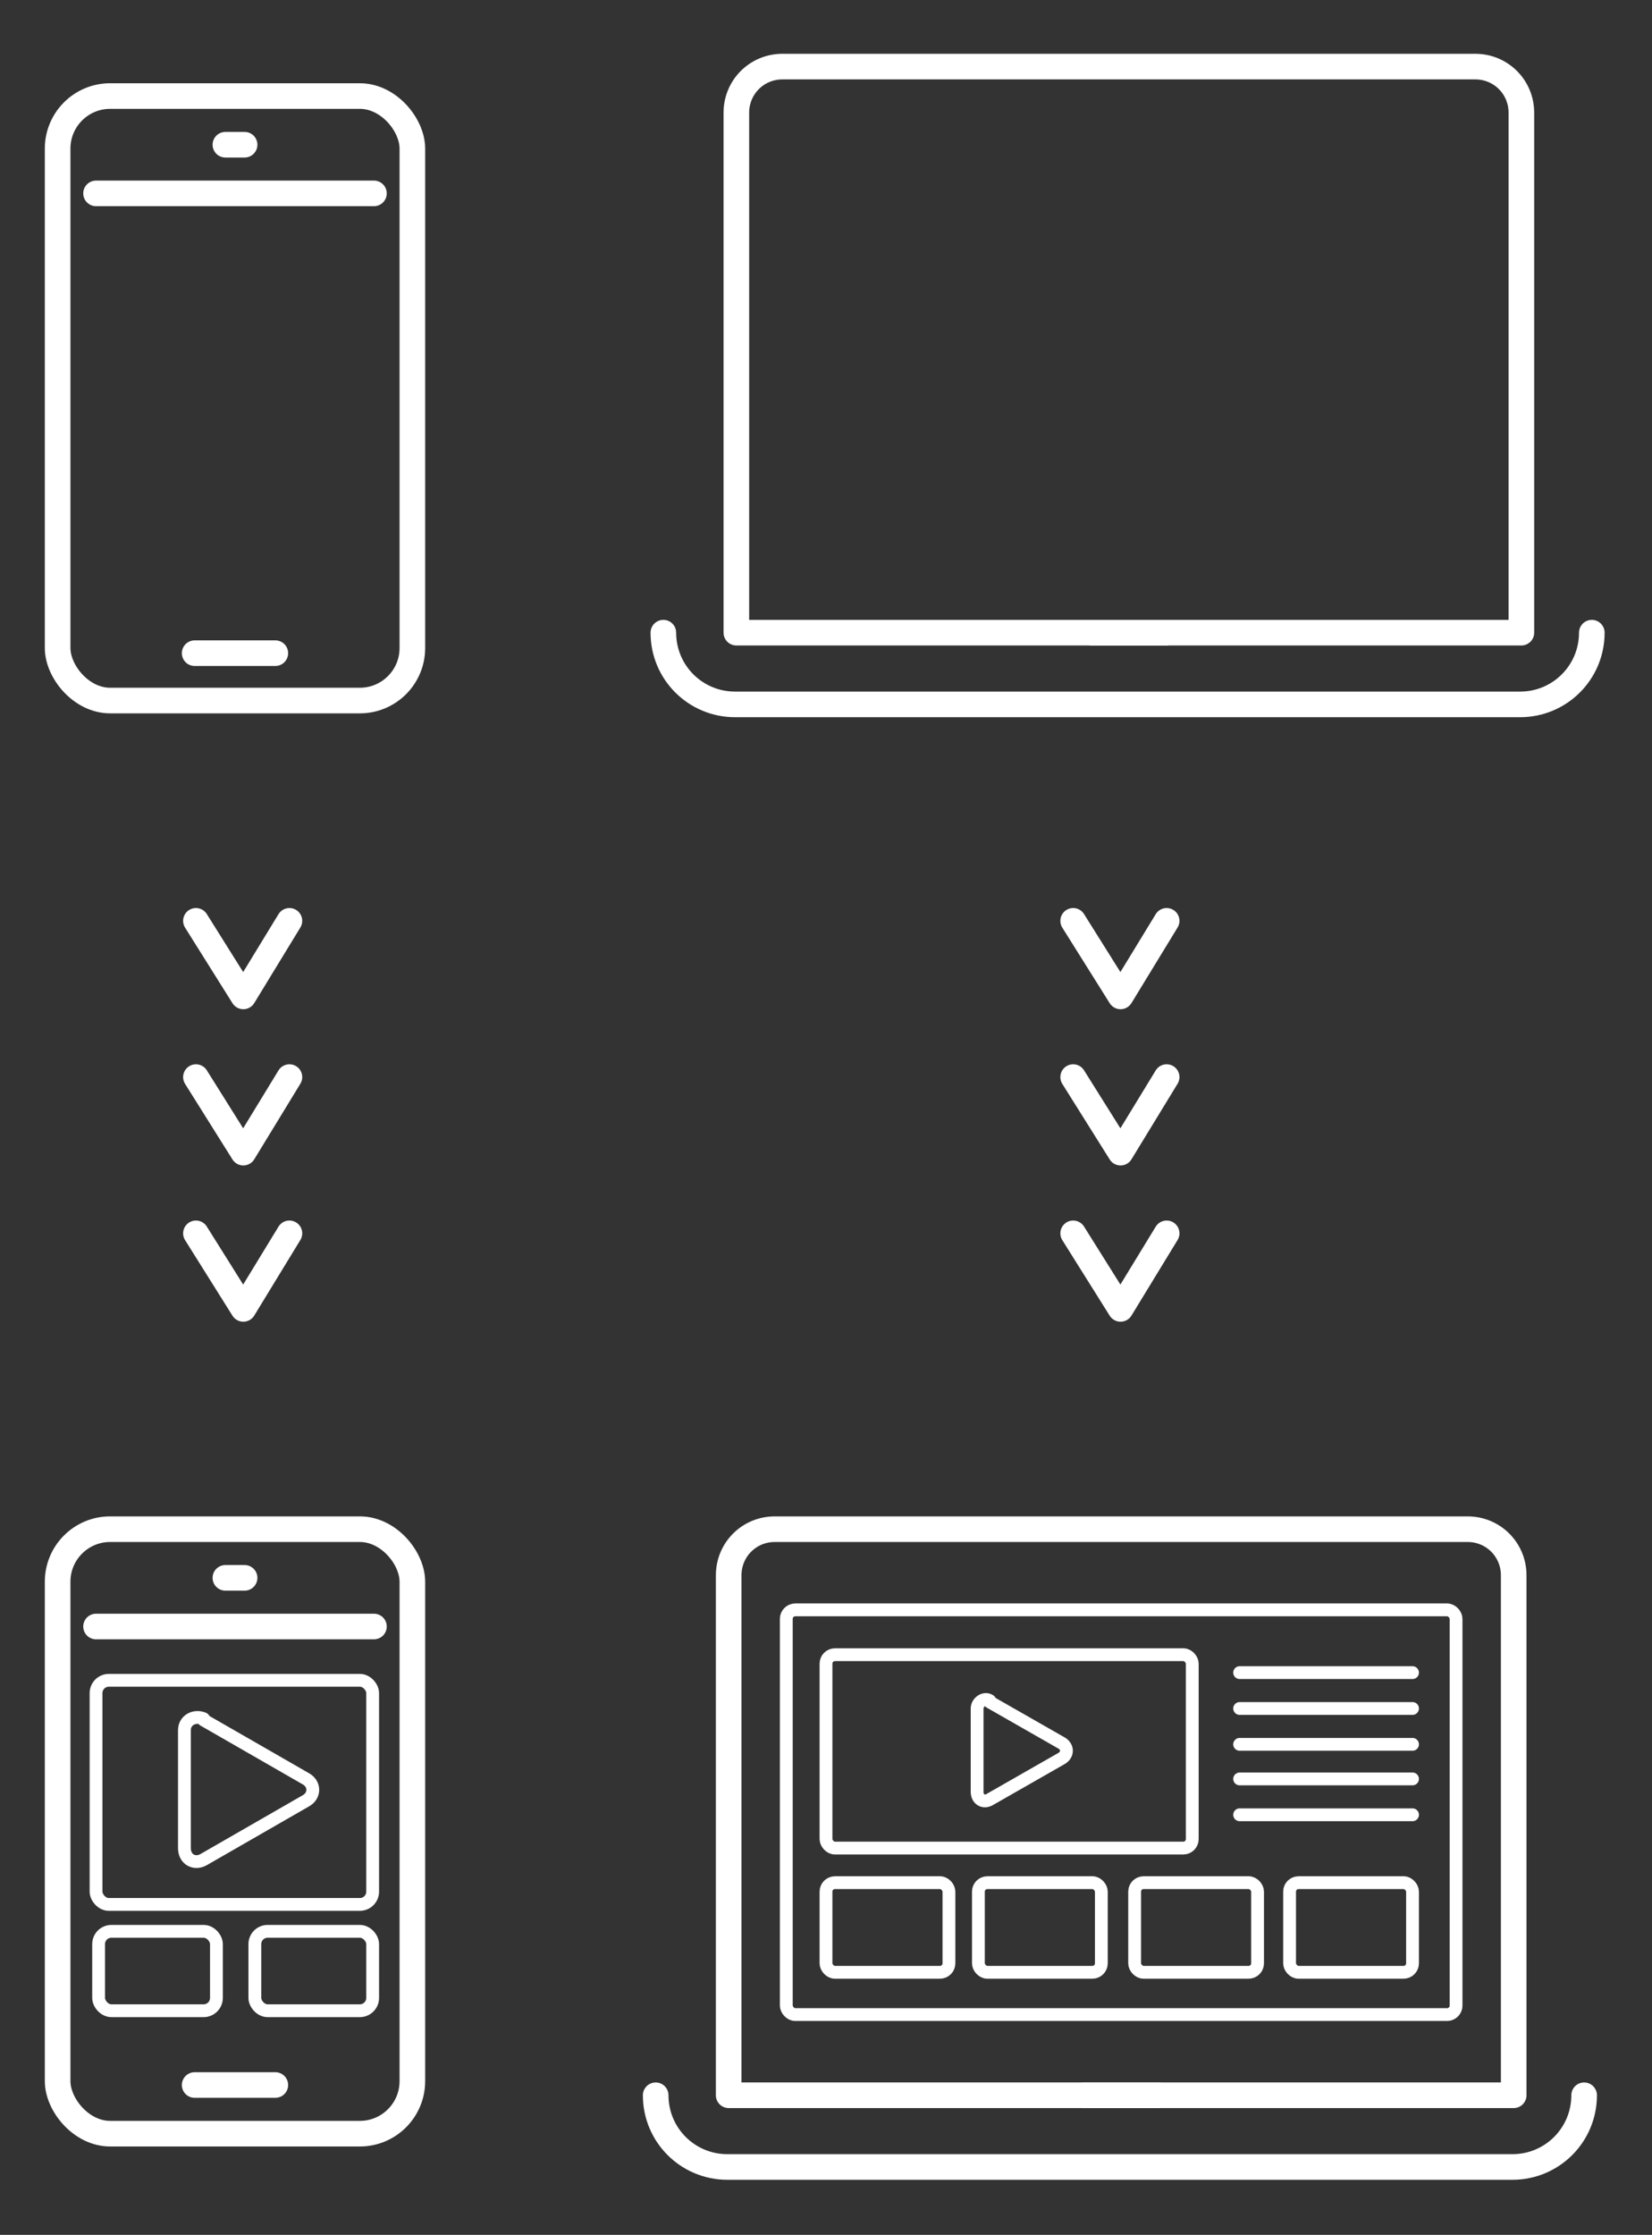 <?xml version="1.0" encoding="UTF-8"?>
<svg id="Warstwa_1" data-name="Warstwa 1" xmlns="http://www.w3.org/2000/svg" version="1.1" viewBox="0 0 129 174.5">
  <rect x="0" y="0" width="129" height="174.5" fill="#333333" stroke="none"/>
  <defs>
    <style>
      .cls-1 {
        stroke-width: 2px;
      }

      .cls-1, .cls-2 {
        fill: none;
        stroke: #fff;
        stroke-linecap: round;
        stroke-linejoin: round;
      }
    </style>
  </defs>
  <g>
    <g>
      <rect class="cls-1" x="4.5" y="7.5" width="27.7" height="47.2" rx="4.1" ry="4.1"/>
      <line class="cls-1" x1="7.5" y1="15.1" x2="29.2" y2="15.1"/>
      <line class="cls-1" x1="15.2" y1="51" x2="21.5" y2="51"/>
    </g>
    <line class="cls-1" x1="17.6" y1="11.3" x2="19.1" y2="11.3"/>
  </g>
  <g>
    <g>
      <path class="cls-1" d="M57.5,5.2h61.3v40.6c0,2-1.6,3.6-3.6,3.6h-54.1c-2,0-3.6-1.6-3.6-3.6V5.2h0Z" transform="translate(176.3 54.6) rotate(180)"/>
      <path class="cls-1" d="M51.8,49.4c0,3.1,2.5,5.6,5.6,5.6h61.3c3.1,0,5.6-2.5,5.6-5.6"/>
    </g>
    <line class="cls-1" x1="85.3" y1="49.4" x2="91" y2="49.4"/>
    <line class="cls-1" x1="85.3" y1="49.4" x2="91" y2="49.4"/>
  </g>
  <g>
    <g>
      <rect class="cls-2" x="61.4" y="125.7" width="52.3" height="31.6" rx=".7" ry=".7"/>
      <rect class="cls-2" x="64.5" y="129.2" width="28.6" height="15.1" rx=".7" ry=".7"/>
      <rect class="cls-2" x="64.5" y="147" width="9.6" height="7" rx=".7" ry=".7"/>
      <rect class="cls-2" x="76.4" y="147" width="9.6" height="7" rx=".7" ry=".7"/>
      <rect class="cls-2" x="88.6" y="147" width="9.6" height="7" rx=".7" ry=".7"/>
      <rect class="cls-2" x="100.7" y="147" width="9.6" height="7" rx=".7" ry=".7"/>
      <path class="cls-2" d="M77.3,132.9l5.6,3.2c.5.3.5.9,0,1.2l-5.6,3.2c-.5.3-1,0-1-.6v-6.5c0-.5.6-.9,1-.6Z"/>
      <line class="cls-2" x1="96.8" y1="130.6" x2="110.3" y2="130.6"/>
      <line class="cls-2" x1="96.8" y1="133.4" x2="110.3" y2="133.4"/>
      <line class="cls-2" x1="96.8" y1="136.2" x2="110.3" y2="136.2"/>
      <line class="cls-2" x1="96.8" y1="138.9" x2="110.3" y2="138.9"/>
      <line class="cls-2" x1="96.8" y1="141.7" x2="110.3" y2="141.7"/>
    </g>
    <g>
      <g>
        <path class="cls-1" d="M56.9,119.4h61.3v40.6c0,2-1.6,3.6-3.6,3.6h-54.1c-2,0-3.6-1.6-3.6-3.6v-40.6h0Z" transform="translate(175.1 283) rotate(180)"/>
        <path class="cls-1" d="M51.2,163.6c0,3.1,2.5,5.6,5.6,5.6h61.3c3.1,0,5.6-2.5,5.6-5.6"/>
      </g>
      <line class="cls-1" x1="84.7" y1="163.6" x2="90.4" y2="163.6"/>
      <line class="cls-1" x1="84.7" y1="163.6" x2="90.4" y2="163.6"/>
    </g>
  </g>
  <g>
    <g>
      <g>
        <rect class="cls-1" x="4.5" y="119.4" width="27.7" height="47.2" rx="4.1" ry="4.1"/>
        <line class="cls-1" x1="7.5" y1="127" x2="29.2" y2="127"/>
        <line class="cls-1" x1="15.2" y1="162.8" x2="21.5" y2="162.8"/>
      </g>
      <line class="cls-1" x1="17.6" y1="123.2" x2="19.1" y2="123.2"/>
    </g>
    <rect class="cls-2" x="7.5" y="131.2" width="21.6" height="17.5" rx="1" ry="1"/>
    <path class="cls-2" d="M15.9,134.3l8,4.6c.7.4.7,1.3,0,1.7l-8,4.6c-.7.4-1.5,0-1.5-.9v-9.2c0-.8.8-1.2,1.5-.9Z"/>
    <rect class="cls-2" x="7.7" y="150.8" width="9.2" height="6.2" rx="1" ry="1"/>
    <rect class="cls-2" x="19.9" y="150.8" width="9.2" height="6.2" rx="1" ry="1"/>
  </g>
  <g>
    <polyline class="cls-1" points="15.3 71.9 19 77.8 22.6 71.9"/>
    <polyline class="cls-1" points="15.3 84.1 19 90 22.6 84.1"/>
    <polyline class="cls-1" points="15.3 96.3 19 102.2 22.6 96.3"/>
  </g>
  <g>
    <polyline class="cls-1" points="83.8 71.9 87.5 77.8 91.1 71.9"/>
    <polyline class="cls-1" points="83.8 84.1 87.5 90 91.1 84.1"/>
    <polyline class="cls-1" points="83.8 96.3 87.5 102.2 91.1 96.3"/>
  </g>
</svg>